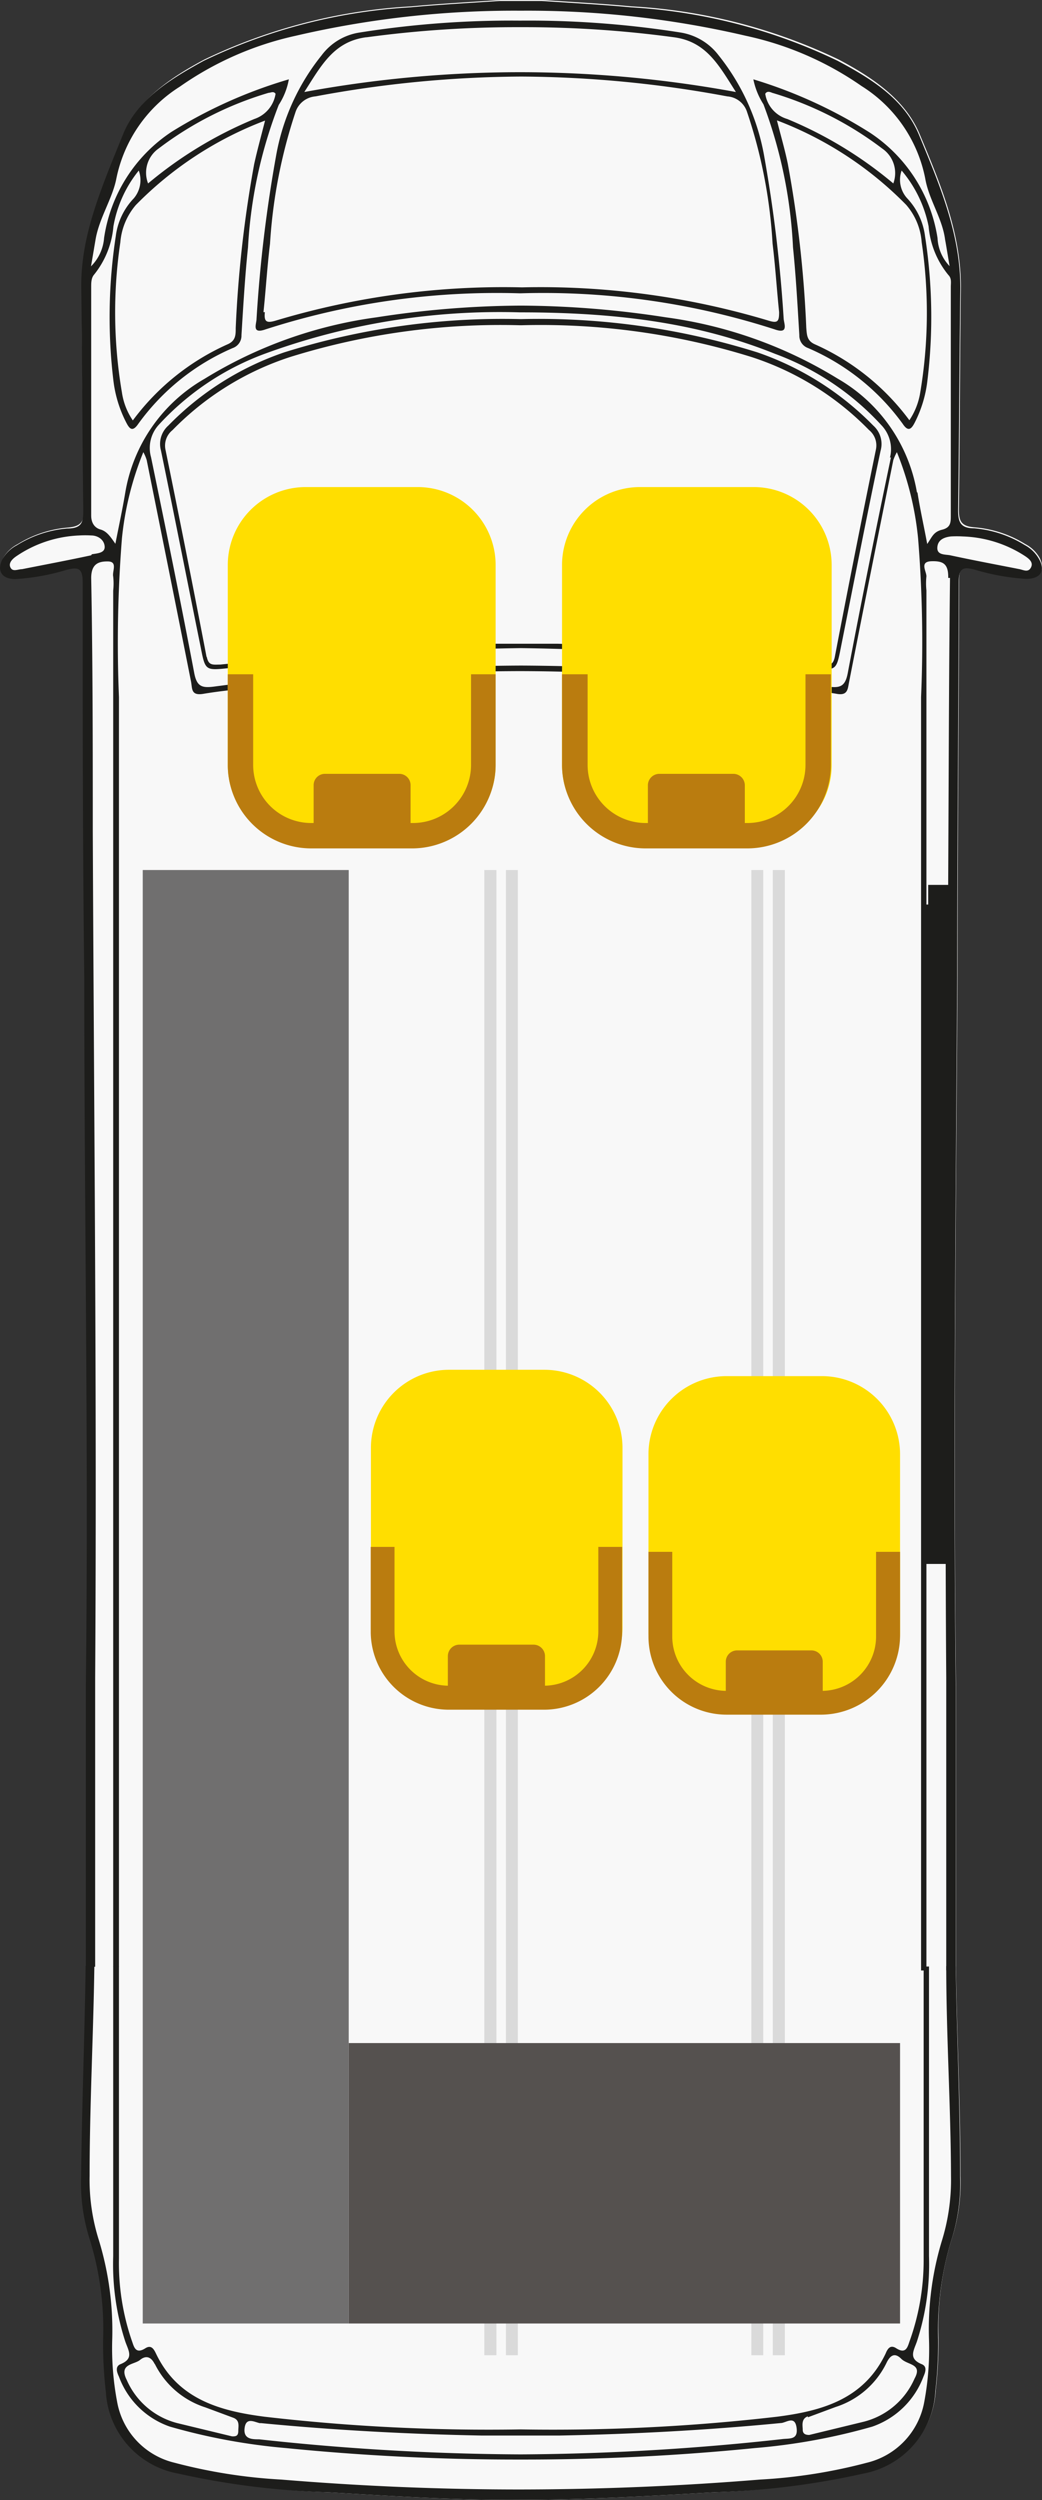 <svg xmlns="http://www.w3.org/2000/svg" viewBox="0 0 52.56 126.06"><rect x="0" y="0" width="52.56" height="126.06" fill="#333333" stroke="none"/><defs><style>.cls-1{fill:#f8f8f8;}.cls-2{fill:#1d1d1b;}.cls-3{fill:#dadada;}.cls-4{fill:#706f6f;}.cls-5{fill:#55514f;}.cls-6{fill:#ffde00;}.cls-7{fill:#ba7c0f;}</style></defs><g id="Ebene_2" data-name="Ebene 2"><g id="LONG"><path class="cls-1" d="M46.58,99.11v.2h.27v-.2Z"></path><path class="cls-1" d="M46.58,99.11v.2h.27v-.2Z"></path><path class="cls-1" d="M52.44,28.13a1.76,1.76,0,0,0-.73-.7,5.71,5.71,0,0,0-2.54-.84c-.75-.05-.81-.38-.8-1,.05-3.71.05-7.41.1-11.12,0-2.78-1.06-5.26-2.09-7.73C45.64,5,44,3.9,42.3,3A27.66,27.66,0,0,0,31.86.32c-1.5-.14-3-.22-4.51-.32h-2.1c-1.5.1-3,.18-4.5.32A27.62,27.62,0,0,0,10.31,3C8.62,3.9,7,5,6.22,6.75c-1,2.47-2.13,4.95-2.09,7.73,0,3.71.06,7.41.11,11.12,0,.61-.06.94-.81,1a5.71,5.71,0,0,0-2.54.84,1.76,1.76,0,0,0-.73.7c-.3.62,0,1,.65,1a10.69,10.69,0,0,0,2.56-.47c.63-.16.84-.07.84.63,0,6.64,0,13.29.07,19.94,0,11.91.22,23.83.08,35.74,0,.23,0,13.9,0,14.13,0,3.55-.18,7.1-.23,10.65a9.59,9.59,0,0,0,.39,3,15.1,15.1,0,0,1,.72,5.16,20.81,20.81,0,0,0,.14,2.62A4.44,4.44,0,0,0,9,124.67a39.19,39.19,0,0,0,7.55,1c3.24.19,6.49.41,9.73.38h0c3.24,0,6.49-.19,9.73-.38a39.19,39.19,0,0,0,7.55-1,4.44,4.44,0,0,0,3.64-4.16,20.81,20.81,0,0,0,.14-2.62,15.1,15.1,0,0,1,.72-5.16,9.3,9.3,0,0,0,.39-3c0-3.49-.18-7-.23-10.47v-.18c0-1.66,0-13.91,0-14.13-.14-11.91,0-23.83.08-35.74,0-6.65.07-13.3.08-19.94,0-.7.21-.79.83-.63a10.68,10.68,0,0,0,2.57.47C52.49,29.16,52.74,28.75,52.44,28.13ZM46.85,99.31h-.27v-.2h.27Z"></path><path class="cls-2" d="M47.92,29.14c-.05,4.26-.06,8.52-.08,12.79-.06,14.22-.21,28.44-.11,42.66,0,.37,0,14.38,0,14.76h.48c0-.23,0-14.09,0-14.32-.14-11.91,0-23.82.07-35.74,0-6.65.07-13.29.08-19.94,0-.7.21-.79.83-.62a11.28,11.28,0,0,0,2.57.46c.7,0,1-.39.65-1a1.78,1.78,0,0,0-.73-.71,5.75,5.75,0,0,0-2.54-.84c-.75,0-.82-.38-.81-1,.05-3.7.06-7.41.11-11.12,0-2.77-1.07-5.26-2.09-7.73C45.6,5,44,4,42.26,3.07A27.68,27.68,0,0,0,31.82.37c-1.5-.14-3-.22-4.5-.32H25.21c-1.5.1-3,.18-4.5.32a27.68,27.68,0,0,0-10.44,2.7C8.58,4,6.93,5,6.19,6.8c-1,2.47-2.13,5-2.09,7.73.05,3.71.05,7.42.1,11.12,0,.61,0,1-.81,1a5.67,5.67,0,0,0-2.53.84,1.81,1.81,0,0,0-.74.71c-.3.61,0,1,.65,1a11.18,11.18,0,0,0,2.57-.46c.62-.17.83-.08.83.62,0,6.65,0,13.29.08,19.94,0,11.92.22,23.83.08,35.74,0,.23,0,13.91,0,14.13h.47c0-.37,0-14.2,0-14.57.09-14.22-.06-28.44-.12-42.66,0-4.27,0-8.53-.08-12.79,0-.7.35-.85.85-.84s.2.5.26.76a3.38,3.38,0,0,1,0,.71c0,18.65,0,50.74,0,69.39H6C6,82.31,6,52,6,35.15a67.1,67.1,0,0,1,.15-8,15.65,15.65,0,0,1,1.08-4.35,2,2,0,0,1,.17.4c.75,3.73,1.5,7.45,2.24,11.19.06.34,0,.69.59.6,1.67-.28,3.37-.35,5-.53a103.5,103.5,0,0,1,11-.62h0a103.69,103.69,0,0,1,11,.62c1.68.18,3.37.25,5,.53.54.09.53-.26.6-.6.73-3.74,1.48-7.46,2.23-11.19a2.48,2.48,0,0,1,.18-.4,15.62,15.62,0,0,1,1.07,4.35,65.07,65.07,0,0,1,.15,8c0,16.85,0,47.35,0,64.21h.27V29.77a3.37,3.37,0,0,1,0-.71c0-.26-.36-.74.25-.76s.86.14.85.84ZM4.6,28c-1.16.25-2.33.47-3.49.7-.21,0-.46.15-.58-.08s.1-.44.29-.57A6.06,6.06,0,0,1,4,27a5.16,5.16,0,0,1,.6,0c.34,0,.66.22.68.56s-.4.34-.65.39Zm40.34-4.94c-.76,3.63-1.49,7.25-2.18,10.89-.13.68-.4.75-1,.67a123.61,123.61,0,0,0-15.48-1.06h0a123.61,123.61,0,0,0-15.48,1.06c-.61.08-.87,0-1-.67-.69-3.64-1.43-7.26-2.18-10.89A1.73,1.73,0,0,1,8,21.43a13.68,13.68,0,0,1,5.35-3.59,34.42,34.42,0,0,1,12.87-2.09h0c4.82,0,8.94.51,12.87,2.09a13.71,13.71,0,0,1,5.36,3.59,1.75,1.75,0,0,1,.44,1.65Zm1.31,1.76a8.2,8.2,0,0,0-4-5.73A22.2,22.2,0,0,0,33.58,16a48.79,48.79,0,0,0-7.31-.59h0A48.55,48.55,0,0,0,19,16a22.19,22.19,0,0,0-8.68,3.1,8.16,8.16,0,0,0-4,5.73c-.14.84-.32,1.67-.5,2.59-.25-.36-.43-.63-.75-.72S4.6,26.34,4.6,26c0-3.84,0-7.68,0-11.52,0-.21,0-.43.12-.6a4.47,4.47,0,0,0,1-2.46A6.15,6.15,0,0,1,7,8.6,1.42,1.42,0,0,1,6.75,10a3.36,3.36,0,0,0-.91,1.91,26.89,26.89,0,0,0-.12,7.28,6.21,6.21,0,0,0,.65,2.12c.16.31.31.49.6.07a11.46,11.46,0,0,1,4.77-3.83.66.66,0,0,0,.44-.65c.09-1.48.18-3,.33-4.43a23.3,23.3,0,0,1,1.55-7.18A3.49,3.49,0,0,0,14.57,4,23.92,23.92,0,0,0,8.65,6.65,7.76,7.76,0,0,0,5.25,12a2.26,2.26,0,0,1-.66,1.43c.1-.58.17-1,.23-1.35C5,11,5.68,10,5.87,9a7.15,7.15,0,0,1,3.2-4.63A16.21,16.21,0,0,1,14.93,1.8,48.54,48.54,0,0,1,26.26.54h0A48.42,48.42,0,0,1,37.6,1.8a16.14,16.14,0,0,1,5.86,2.54A7.12,7.12,0,0,1,46.67,9c.18,1.06.86,2,1,3.07.07.38.13.77.23,1.35A2.19,2.19,0,0,1,47.29,12a7.78,7.78,0,0,0-3.41-5.31A23.92,23.92,0,0,0,38,4a3.68,3.68,0,0,0,.51,1.26A23.61,23.61,0,0,1,40,12.47c.15,1.47.23,2.95.32,4.43a.66.66,0,0,0,.44.65,11.49,11.49,0,0,1,4.78,3.83c.28.42.44.24.6-.07a6.19,6.19,0,0,0,.64-2.12,26.5,26.5,0,0,0-.12-7.28,3.41,3.41,0,0,0-.9-1.91,1.38,1.38,0,0,1-.28-1.4,6.24,6.24,0,0,1,1.36,2.81,4.47,4.47,0,0,0,1,2.46c.17.17.12.39.12.6,0,3.84,0,7.68,0,11.52,0,.35,0,.61-.44.72s-.5.36-.75.72c-.17-.92-.36-1.75-.49-2.59ZM7.47,9.25A1.49,1.49,0,0,1,8,7.49a17.21,17.21,0,0,1,5.55-2.81c.11,0,.25-.1.35.05A1.6,1.6,0,0,1,12.83,6,20.51,20.51,0,0,0,7.47,9.25Zm5.9-3.17c-.21.83-.4,1.51-.55,2.2a60.35,60.35,0,0,0-.93,8.26c0,.36,0,.65-.43.83A12.07,12.07,0,0,0,6.7,21.2a3.37,3.37,0,0,1-.55-1.41,24,24,0,0,1-.08-7.57,3.3,3.3,0,0,1,.78-1.88,18.14,18.14,0,0,1,6.52-4.26ZM39.71,6A1.57,1.57,0,0,1,38.6,4.73c.09-.15.23-.1.35-.05A17.31,17.31,0,0,1,44.5,7.49a1.5,1.5,0,0,1,.56,1.76A20.46,20.46,0,0,0,39.71,6Zm6,4.33a3.23,3.23,0,0,1,.78,1.88,24.33,24.33,0,0,1-.07,7.57,3.5,3.5,0,0,1-.55,1.41,12,12,0,0,0-4.77-3.83c-.4-.18-.4-.47-.43-.83a58.82,58.82,0,0,0-.93-8.26c-.14-.69-.34-1.37-.55-2.2a18.14,18.14,0,0,1,6.52,4.26ZM47.93,28c-.25-.05-.67,0-.65-.39s.34-.52.68-.56a5.32,5.32,0,0,1,.6,0,6.1,6.1,0,0,1,3.16,1c.19.13.42.31.28.57s-.37.12-.57.08c-1.17-.23-2.34-.45-3.5-.7Z"></path><path class="cls-2" d="M36,125.67a39.87,39.87,0,0,0,7.54-.94,4.45,4.45,0,0,0,3.64-4.17,20.75,20.75,0,0,0,.14-2.61,15.56,15.56,0,0,1,.72-5.16,9.36,9.36,0,0,0,.39-3c0-3.55-.17-7.1-.22-10.65h-.48c0,3.53.23,7.07.24,10.6a10.38,10.38,0,0,1-.47,3.28,15.33,15.33,0,0,0-.64,4.94,14.54,14.54,0,0,1-.24,3.16,3.86,3.86,0,0,1-2.89,3.06,26.64,26.64,0,0,1-5.4.85q-6,.49-12.07.5h0q-6,0-12.07-.5a26.66,26.66,0,0,1-5.39-.85,3.85,3.85,0,0,1-2.89-3.06A14.55,14.55,0,0,1,5.66,118,15.6,15.6,0,0,0,5,113a10.11,10.11,0,0,1-.48-3.28c0-3.53.19-7.07.24-10.6H4.32c-.05,3.55-.19,7.1-.23,10.65a9.36,9.36,0,0,0,.39,3A15.31,15.31,0,0,1,5.2,118a20.75,20.75,0,0,0,.14,2.61A4.45,4.45,0,0,0,9,124.73a39.87,39.87,0,0,0,7.54.94c3.24.19,6.49.41,9.74.38h0c3.25,0,6.5-.19,9.74-.38Zm-29.68-7.6c.16.46.45.86-.24,1.14-.29.12-.18.42-.08.63a4.2,4.2,0,0,0,2.57,2.52,30.64,30.64,0,0,0,5.84,1.08,117.17,117.17,0,0,0,11.84.58h0a117.17,117.17,0,0,0,11.84-.58A30.64,30.64,0,0,0,44,122.36a4.24,4.24,0,0,0,2.58-2.52c.09-.21.21-.51-.09-.63-.68-.28-.4-.68-.24-1.14a12.58,12.58,0,0,0,.61-4.3q0-7.3,0-14.61h-.27V113.9A12.07,12.07,0,0,1,45.9,118c-.11.29-.17.74-.69.41-.29-.19-.43,0-.54.27-1.1,2.3-3.21,2.89-5.47,3.18a98.07,98.07,0,0,1-12.93.64h0a98.07,98.07,0,0,1-12.93-.64c-2.25-.29-4.37-.88-5.47-3.18-.11-.23-.24-.46-.54-.27-.52.33-.58-.12-.69-.41A12.06,12.06,0,0,1,6,113.9q0-7.37,0-14.74H5.71q0,7.31,0,14.61a12.58,12.58,0,0,0,.61,4.3Zm34.43,3.82,1.4-.52a4.31,4.31,0,0,0,2.56-2.21c.19-.4.42-.55.75-.22s1.09.24.67,1a3.82,3.82,0,0,1-2.55,2.17l-2.76.67c-.21,0-.33-.07-.33-.27s-.09-.54.26-.67Zm-27.62.29c3.72.36,7.45.56,11.18.63h3.89c3.74-.07,7.46-.27,11.18-.63.26,0,.71-.41.8.23s-.37.53-.73.58a125.05,125.05,0,0,1-13.19.77h0A125.37,125.37,0,0,1,13.07,123c-.35,0-.81,0-.73-.58s.54-.26.8-.23Zm-5.33-3a4.31,4.31,0,0,0,2.56,2.21l1.4.52c.35.13.26.42.26.67s-.12.28-.32.27l-2.77-.67A3.82,3.82,0,0,1,6.39,120c-.41-.81.38-.76.67-1s.56-.18.75.22Z"></path><polygon class="cls-2" points="46.7 78.86 46.7 45.61 47.86 45.61 47.86 78.86 46.7 78.86 46.7 78.86"></polygon></g><g id="Layer_1" data-name="Layer 1"><polygon class="cls-3" points="38.98 118.76 38.98 43.87 39.59 43.87 39.59 118.76 38.98 118.76 38.98 118.76"></polygon><polygon class="cls-3" points="37.9 118.76 37.9 43.87 38.5 43.87 38.5 118.76 37.9 118.76 37.9 118.76"></polygon><polygon class="cls-3" points="25.52 118.76 25.52 43.87 26.12 43.87 26.12 118.76 25.52 118.76 25.52 118.76"></polygon><polygon class="cls-3" points="24.43 118.76 24.43 43.87 25.04 43.87 25.04 118.76 24.43 118.76 24.43 118.76"></polygon><path class="cls-2" d="M26.26,14.79h0a38,38,0,0,1,12.82,1.82c.71.25.47-.28.45-.53a72.24,72.24,0,0,0-1-8.3,11.26,11.26,0,0,0-2.29-5,3,3,0,0,0-1.91-1.14,49.08,49.08,0,0,0-8.1-.6h0a48.88,48.88,0,0,0-8.09.6,2.93,2.93,0,0,0-1.91,1.14,11.16,11.16,0,0,0-2.29,5,70.11,70.11,0,0,0-1,8.3c0,.25-.26.78.45.53a38,38,0,0,1,12.82-1.82ZM18.49,1.88a56.33,56.33,0,0,1,7.77-.51h0A56.33,56.33,0,0,1,34,1.88c1.64.22,2.27,1.43,3.12,2.76a60.28,60.28,0,0,0-10.89-1h0a60.17,60.17,0,0,0-10.88,1c.85-1.33,1.48-2.54,3.11-2.76Zm-5.2,13.86c.12-1.15.19-2.31.33-3.45a26,26,0,0,1,1.29-6.65,1.16,1.16,0,0,1,1-.78,57.84,57.84,0,0,1,10.38-1h0a58,58,0,0,1,10.39,1,1.13,1.13,0,0,1,1,.78,25.19,25.19,0,0,1,1.29,6.65c.14,1.14.21,2.3.33,3.45,0,.49-.08.57-.56.42a40,40,0,0,0-12.41-1.67h0a39.91,39.91,0,0,0-12.4,1.67c-.49.15-.62.07-.57-.42Z"></path><path class="cls-2" d="M26.26,32.68h0a135.39,135.39,0,0,1,14.65,1c1.28.13,1.27.17,1.51-1.06.66-3.3,1.3-6.6,2-9.9a1.24,1.24,0,0,0-.37-1.26,15,15,0,0,0-5.84-3.69,36.87,36.87,0,0,0-11.89-1.68h-.1a36.79,36.79,0,0,0-11.89,1.68,14.87,14.87,0,0,0-5.84,3.69,1.24,1.24,0,0,0-.37,1.26c.68,3.3,1.33,6.6,2,9.9.24,1.23.23,1.19,1.51,1.06a135.76,135.76,0,0,1,14.65-1Zm-15.84.45q-1-5.22-2.07-10.44a1,1,0,0,1,.35-1A14.59,14.59,0,0,1,14.64,18,35.67,35.67,0,0,1,26.21,16.4h.11A35.77,35.77,0,0,1,37.9,18a14.55,14.55,0,0,1,5.93,3.68,1,1,0,0,1,.35,1q-1.07,5.22-2.07,10.44c-.09.46-.32.43-.67.39-4.43-.44-8.85-.89-13.29-1.05-.63,0-1.25,0-1.88,0h0c-.62,0-1.25,0-1.87,0-4.45.16-8.87.61-13.29,1.05-.36,0-.59.07-.68-.39Z"></path><polygon class="cls-2" points="46.82 77.68 46.82 44.62 47.98 44.62 47.98 77.68 46.82 77.68 46.82 77.68"></polygon><polygon class="cls-4" points="7.2 117.16 7.2 43.87 17.59 43.87 17.59 117.16 7.2 117.16 7.2 117.16"></polygon><polygon class="cls-5" points="17.59 117.16 17.59 103.02 45.4 103.02 45.4 117.16 17.59 117.16 17.59 117.16"></polygon><path class="cls-6" d="M28.35,38.6V28.48a3.93,3.93,0,0,1,3.95-3.92H38a3.93,3.93,0,0,1,3.95,3.92V38.6A3.94,3.94,0,0,1,38,42.53H32.3a3.94,3.94,0,0,1-3.95-3.93Z"></path><path class="cls-7" d="M32.68,41.47V39.59a.58.58,0,0,1,.58-.57H37a.58.58,0,0,1,.57.57v1.88A.57.57,0,0,1,37,42H33.26a.57.57,0,0,1-.58-.57Z"></path><path class="cls-7" d="M41.91,38.56V34H40.63v4.58a2.93,2.93,0,0,1-2.94,2.92H32.57a2.93,2.93,0,0,1-2.93-2.92V34H28.35v4.58a4.22,4.22,0,0,0,4.22,4.2h5.12a4.22,4.22,0,0,0,4.22-4.2Z"></path><path class="cls-6" d="M11.49,38.6V28.48a3.93,3.93,0,0,1,3.95-3.92h5.65A3.93,3.93,0,0,1,25,28.48V38.6a3.94,3.94,0,0,1-3.95,3.93H15.44a3.94,3.94,0,0,1-3.95-3.93Z"></path><path class="cls-7" d="M15.82,41.47V39.59a.57.57,0,0,1,.57-.57h3.75a.57.57,0,0,1,.57.57v1.88a.56.56,0,0,1-.57.57H16.39a.56.56,0,0,1-.57-.57Z"></path><path class="cls-7" d="M25,38.56V34H23.76v4.58a2.93,2.93,0,0,1-2.94,2.92H15.7a2.93,2.93,0,0,1-2.93-2.92V34H11.49v4.58a4.21,4.21,0,0,0,4.21,4.2h5.12A4.22,4.22,0,0,0,25,38.56Z"></path><path class="cls-6" d="M32.71,82.32v-9a3.94,3.94,0,0,1,3.95-3.93h4.79a3.94,3.94,0,0,1,3.95,3.93v9a3.93,3.93,0,0,1-3.95,3.92H36.66a3.93,3.93,0,0,1-3.95-3.92Z"></path><path class="cls-7" d="M45.4,82.53V78.25H44.19v4.28a2.74,2.74,0,0,1-2.74,2.73H36.66a2.74,2.74,0,0,1-2.75-2.73V78.25h-1.2v4.28a3.94,3.94,0,0,0,3.95,3.93h4.79a4,4,0,0,0,3.95-3.93Z"></path><path class="cls-7" d="M36.61,85.67V83.79a.57.57,0,0,1,.57-.57h3.75a.57.57,0,0,1,.57.57v1.88a.56.56,0,0,1-.57.57H37.18a.56.56,0,0,1-.57-.57Z"></path><path class="cls-6" d="M18.71,82v-9a3.94,3.94,0,0,1,3.95-3.93h4.79a3.94,3.94,0,0,1,3.95,3.93v9A3.94,3.94,0,0,1,27.45,86H22.66A3.94,3.94,0,0,1,18.71,82Z"></path><path class="cls-7" d="M31.38,82.24V78h-1.2v4.28A2.74,2.74,0,0,1,27.44,85H22.65a2.74,2.74,0,0,1-2.75-2.73V78H18.7v4.28a3.94,3.94,0,0,0,3.95,3.93h4.79a3.94,3.94,0,0,0,3.94-3.93Z"></path><path class="cls-7" d="M22.59,85.38V83.5a.58.58,0,0,1,.58-.57h3.75a.58.58,0,0,1,.57.57v1.88a.58.58,0,0,1-.57.58H23.17a.58.58,0,0,1-.58-.58Z"></path></g></g></svg>